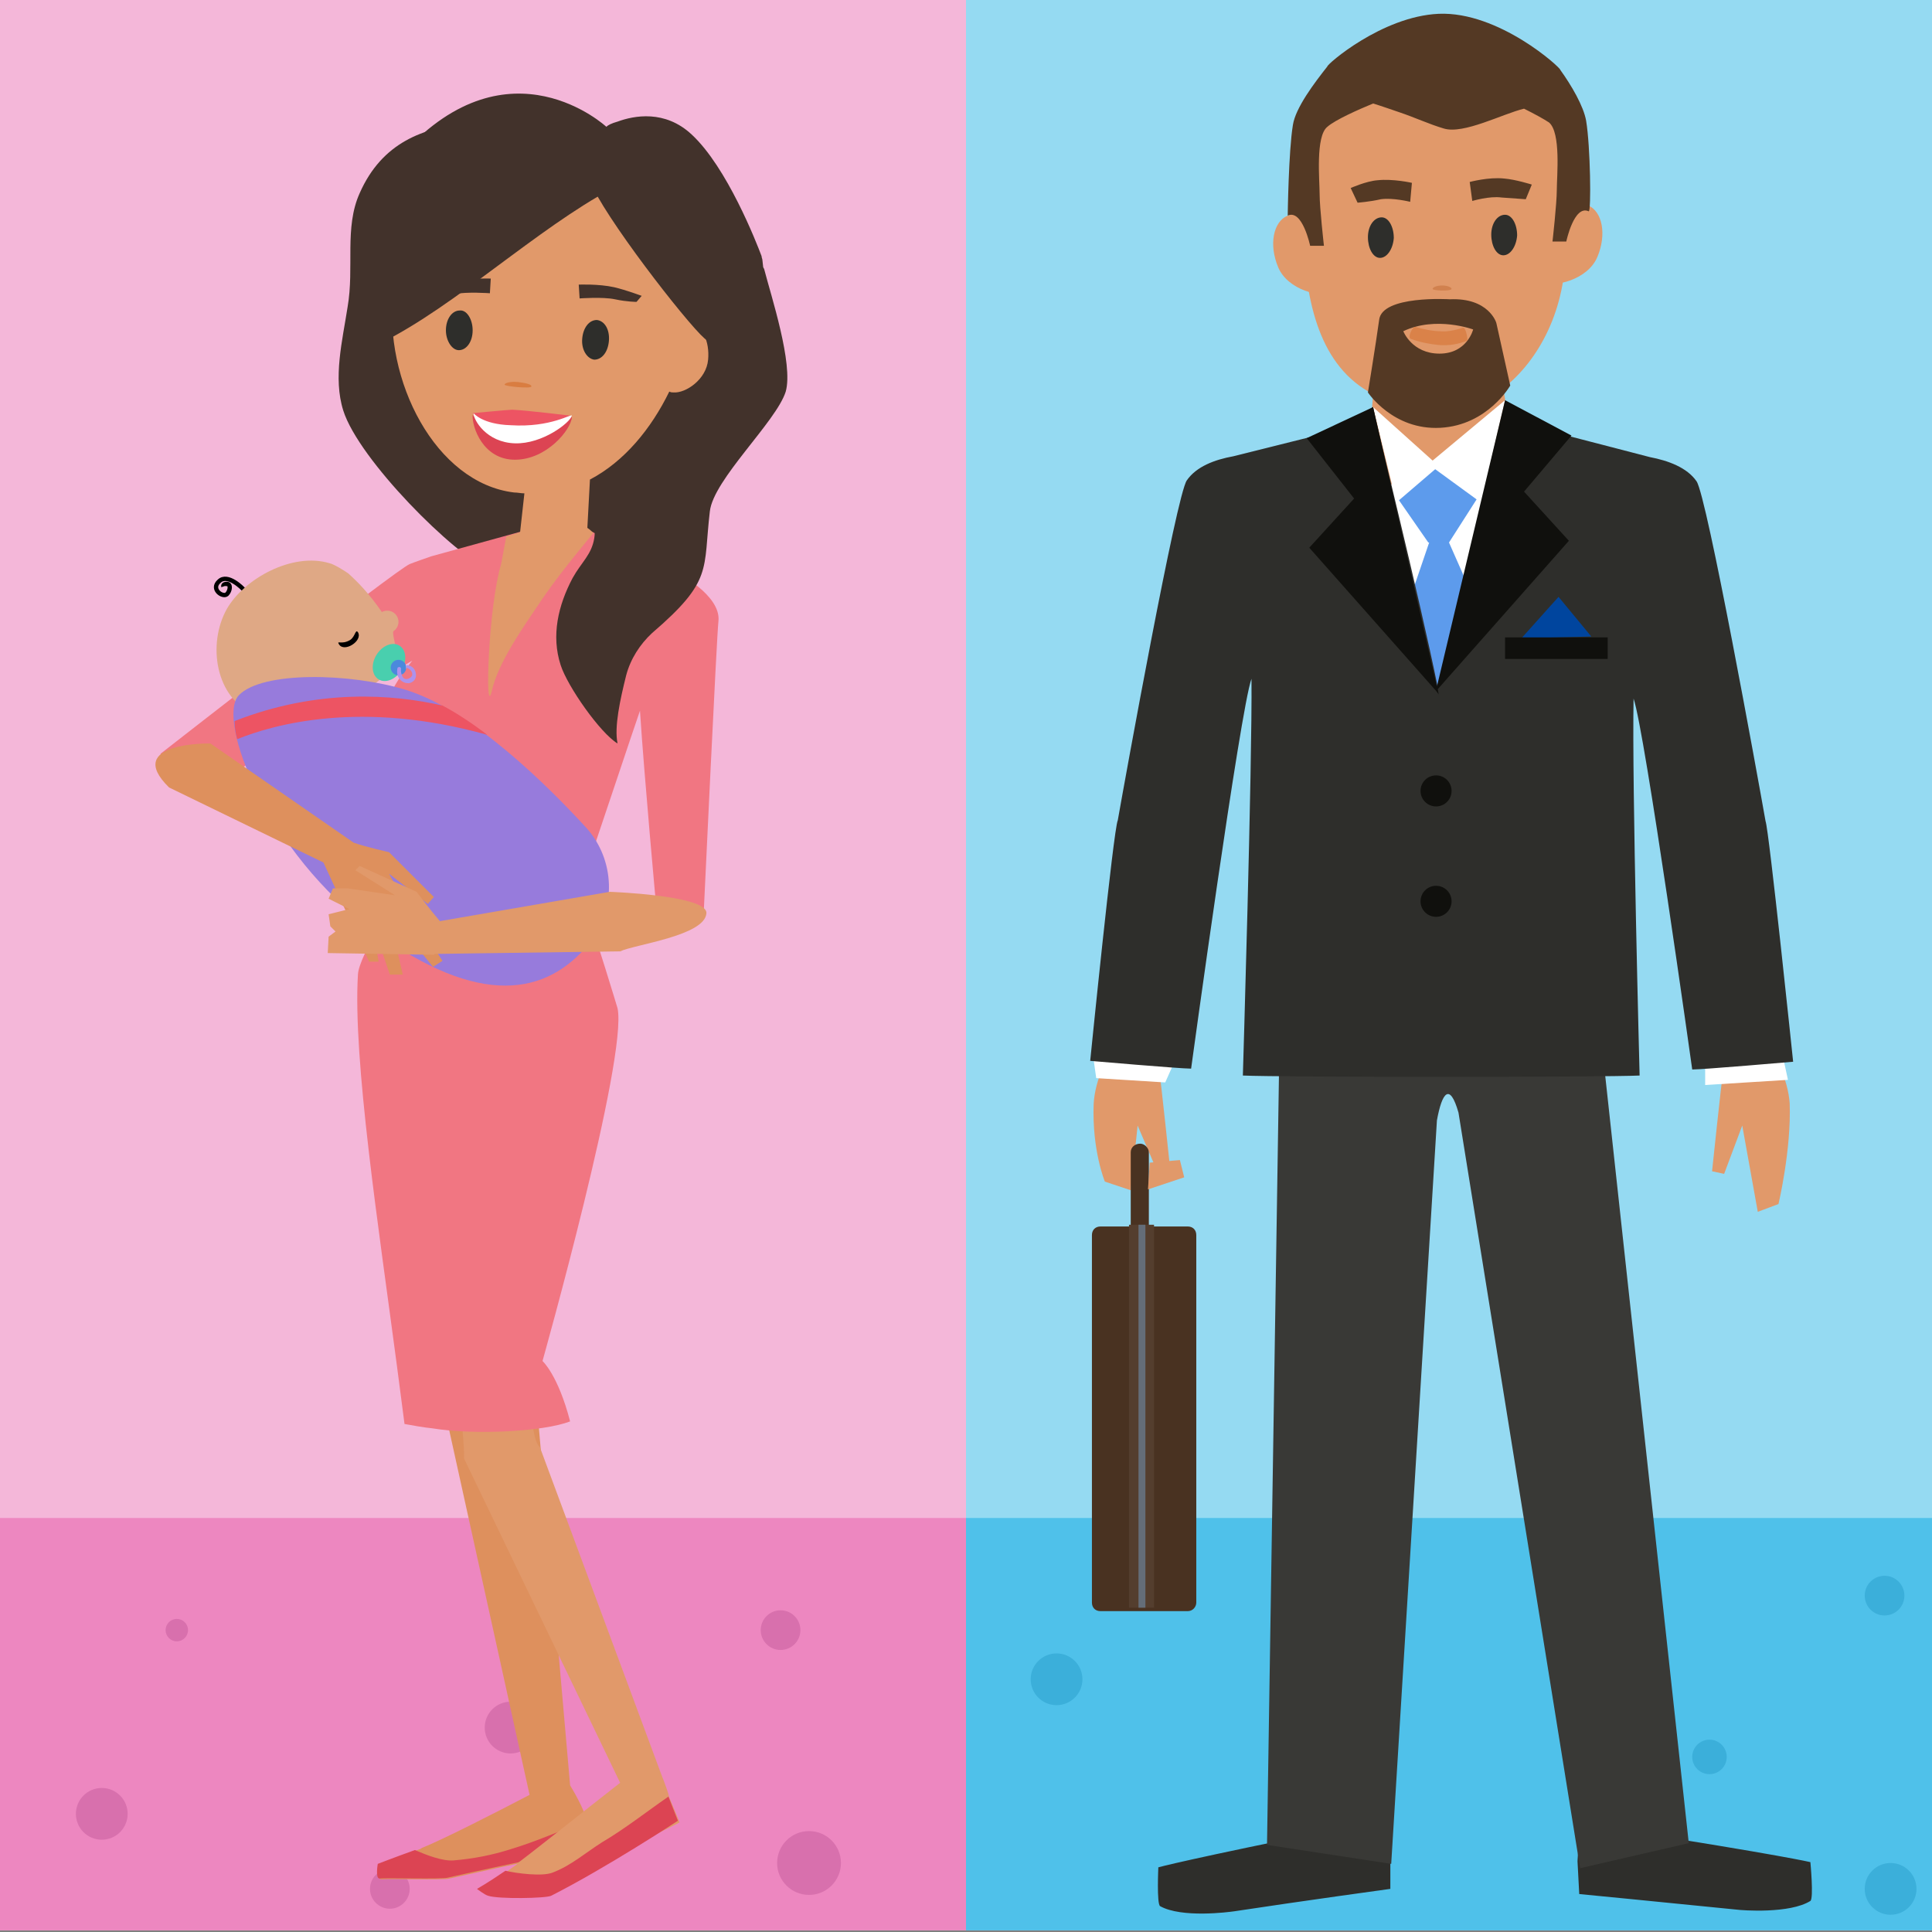 <svg version="1.1" xmlns="http://www.w3.org/2000/svg" x="0px" y="0px" width="224px" height="224px" viewBox="0 0 224 224" xml:space="preserve"><rect x="0" y="0" width="224" height="224" fill="#808080" stroke="none"/><style type="text/css">.st0{fill:#F4B7D9;} .st1{fill:#95DAF2;} .st2{fill:#ED87C0;} .st3{fill:#D870AD;} .st4{fill:#4FC1EA;} .st5{fill:#3BAFDA;} .st6{fill:#2E2E2B;} .st7{fill:#42322B;} .st8{fill:#DE905D;} .st9{fill:#DC4453;} .st10{fill:#E1996A;} .st11{fill:#82512C;} .st12{fill:#F17682;} .st13{fill:#D97D41;} .st14{fill:#ED5463;} .st15{fill:#FFFFFF;} .st16{fill:#DFA885;} .st17{fill:#977BDC;} .st18{fill:none;stroke:#000000;stroke-width:0.5;stroke-miterlimit:10;} .st19{fill:#49CFAE;} .st20{fill:#4B89DC;} .st21{fill:#AD92ED;} .st22{fill:#393936;} .st23{fill:#543924;} .st24{fill:#D1814E;} .st25{fill:#DA8249;} .st26{fill:#5D9BEC;} .st27{fill:#10100D;} .st28{fill:#493221;} .st29{fill:#543E2E;} .st30{fill:#646D78;} .st31{fill:#00459E;}</style><g id="Capa_8"><path class="st0" d="M0 0h112v223.8H0z"/><path class="st1" d="M112 0h112v223.8H112z"/><path class="st2" d="M0 176h112v47.8H0z"/><circle class="st3" cx="59.2" cy="200.3" r="3"/><circle class="st3" cx="11.8" cy="210.3" r="3"/><circle class="st3" cx="20.5" cy="189" r="1.3"/><circle class="st3" cx="45.2" cy="219" r="2.3"/><circle class="st3" cx="93.8" cy="216" r="3.7"/><circle class="st3" cx="90.5" cy="189" r="2.3"/><g><path class="st4" d="M112 176h112v47.8H112z"/><circle class="st5" cx="122.5" cy="194.7" r="3"/><circle class="st5" cx="159.2" cy="186.7" r="1.7"/><circle class="st5" cx="152.2" cy="217.3" r="2.3"/><circle class="st5" cx="198.2" cy="203.7" r="2"/><circle class="st5" cx="218.5" cy="185" r="2.3"/><circle class="st5" cx="219.2" cy="219" r="3"/></g></g><g id="_x30_5"><path class="st6" d="M65 71.1v-.2l.2-.2-.2.4z"/><path class="st7" d="M54.2 14.3c-5.1.5-9.9 2.2-12.5 8.1-1.8 4-.6 8.6-1.4 13.2-.6 3.9-1.7 8.2-.5 12 1.8 5.7 12.9 16.8 17 18.5 33.1 13.9-.6-52-2.6-51.8z"/><path class="st8" d="M68 211.2c0-.8-1.1-2.9-1.9-4.2l-4.9-56.1-11.7 3.2 11.9 54c-4.2 2.2-10.3 5.3-12.6 6.2h.1c-2.8 1.1-4.9 1.9-4.9 1.9s-.3 1.7.2 1.7c.7-.1 7.3.1 7.9-.1 7.1-1.6 16.3-3.5 16.3-3.5l-.4-3.1z"/><path class="st9" d="M68 211.1c-2.9 1.1-5.8 2.4-8.8 3.3-2.2.7-4.3 1.1-6.6 1.3-1.3.1-3.1-.6-4.5-1.2-2.5.9-4.3 1.6-4.3 1.6s-.3 1.7.2 1.7c.7-.1 7.3.1 7.9-.1 7.1-1.6 16.4-3.5 16.4-3.5l-.3-3.1c0 .1 0 .1 0 0z"/><path class="st10" d="M77.6 208.4c-.1-.5-.5-1.6-.9-2.6l-14.1-38c-1.4-1.2-1-9.4-1.3-9.3-1.6.3-5.5 2.2-6.7 2.9-1.8 1-.7 5-.8 7.7l18.1 37.6c-4.1 3.2-10.1 8-12 9.4h.1c-2.4 1.7-1.8 1.5-1.8 1.5s.2 1.7.6 1.6c.7-.2 4.5-.2 5.1-.5 6.5-3.2 14.9-7.4 14.9-7.4l-1.2-2.9z"/><path class="st9" d="M77.5 208.3c-2.6 1.8-5 3.7-7.7 5.3-1.9 1.2-3.6 2.7-5.7 3.5-1.2.5-4.2.1-5.5-.2-2.2 1.5-3.3 2.1-3.3 2.1s.9.7 1.3.8c1.2.4 6.7.3 7.3 0 6.5-3.3 14.7-8.7 14.7-8.7l-1.1-2.8c.1.1.1.1 0 0z"/><path class="st11" d="M52.9 108.8zM47.9 110.8z"/><path class="st12" d="M78.5 66.4c-.3-.2-.5-.3-.7-.4l-1.3-.6c-.5-.3-.9-.5-1.3-.6l-9.6-4.6L50 64.5s-2.3.8-2.5.9c-1.5.6-28.9 22-28.9 22l4.9 4.6s20-13.1 22.1-14.2c.4-.2 1.2-.6 2.2-1.2-1.4 1.7-3.5 4.8-3.1 6.6.4 1.7 2.3 4 3.8 5.2.2 4.2.4 8.1.7 11.1-3.3 4.6-7.6 11.3-7.7 13.5-.6 9.8 2.4 29.3 4.5 45.2l.9 6.9c1.1.2 2.2.4 3.2.5 4.9.8 12.9.4 16-.8-1.4-5.4-3.2-7-3.2-7s9.9-35.2 8.7-40.9c0 0-2.3-7.7-4.4-13.7 2.1-6.2 6.2-18.5 7-20.8.5 7.7 1.9 22.9 1.9 22.9l5.5.3s1.5-32 1.7-33.6c.3-3-4.8-5.6-4.8-5.6z"/><path class="st7" d="M68.2 57.4c-.1 1.7 1 3.3.7 5-.3 1.9-1.5 2.8-2.5 4.6-1.7 3.2-2.5 6.7-1.4 10.1.8 2.5 4.6 7.9 6.6 9.1-.4-1.9.3-5.1 1-7.9.5-1.9 1.6-3.6 3-4.9 7.1-6.1 5.9-7.3 6.7-14.1.4-3.7 7.7-10.4 8.8-13.9.9-3.2-1.7-11.1-2.5-14.2-.2-.6-1.4-.3-1.5-.3-3.1 1.2-18.8 24.6-18.9 26.5z"/><path class="st10" d="M58.1 65.4c-1.5 5-1.9 18-1.1 14.8.7-3.3 3.6-7.4 5.9-10.8 2.1-3.1 5.9-7.6 5.9-7.6-.2-.2-.4-.4-.7-.6l.3-5.6c4-2.1 7.1-5.9 9.2-10.2.2.1.3.1.5.1 1.4.1 3.8-1.5 4-3.8.2-2.1-.7-4-2-4.2.1-.5.2-1 .2-1.5 1.2-10.3-6.5-18.7-16.8-19.9-10.3-1.2-16.7 7.3-17.9 17.7-1.2 10.3 4.9 22.2 14 23.3.4 0 .8.1 1.2.1l-.5 4.5-1.6.5-.6 3.2z"/><path class="st6" d="M70.6 39.5c-.1 1.3-.8 2.2-1.7 2.2-.8-.1-1.5-1.1-1.4-2.4.1-1.3.8-2.2 1.7-2.2.9.1 1.5 1.1 1.4 2.4zM54.8 38.3c0 1.3-.7 2.3-1.6 2.3-.8 0-1.5-1.1-1.5-2.3 0-1.3.7-2.3 1.6-2.3.8-.1 1.5 1 1.5 2.3z"/><path class="st7" d="M67.1 33s2.3-.1 4.1.3c1.3.3 3.2 1 3.2 1l-.6.7s-1.1 0-2.5-.3-4.1-.1-4.1-.1l-.1-1.6zM56.9 32.3s-2.3-.1-4.1.3c-1.3.3-3.2 1-3.2 1l.6.8s1.1 0 2.5-.3 4.1-.1 4.1-.1l.1-1.7z"/><path class="st9" d="M66.3 48.4c-.1 1.4-2.9 4.9-6.6 4.9-3.7 0-5-3.8-4.9-5.2 0-.1 1 2 5.1 2.1 3.3.2 6.5-2.4 6.4-1.8z"/><path class="st13" d="M58.5 44.6c0-.2.7-.4 1.6-.3.9.1 1.6.3 1.5.5.1.3-3.1 0-3.1-.2z"/><path class="st14" d="M54.8 47.9s4.3-.4 4.6-.4c1.9.1 6.8.7 6.8.7s-3.7 2.1-6.7 2-4.7-2.3-4.7-2.3z"/><path class="st15" d="M66.3 48.2c-.2.8-3.4 3.3-6.6 3.2-3.3-.1-4.8-2.7-4.8-3.5 0 0 1 1.3 4.3 1.4 4.7.3 7.1-1.4 7.1-1.1z"/><path class="st16" d="M40.4 66.5c1 .9 2.4 2.3 3.9 4.5.2 0 .5.3.7.8.3.5.6 1.1.6 1.3-.1.5.2 1.3.2 1.7.2 2.7-1.3 3.8-3.3 5.1-3.4 2.3-8.9 4.5-13 2.9C25 81 24 74.7 26.3 70.6c2-3.5 7.6-6.6 11.9-5.3.5.1 1.8.9 2.2 1.2z"/><path d="M41.5 73.3c.6 1-1.6 2.4-2.2 1.4-.3-.5.3.1 1.3-.5.6-.4.6-1.3.9-.9z"/><path class="st17" d="M68 96c3.3 3.7 3.5 9.3.4 13.2 0 .1-.1.1-.1.2-4.9 6-12.7 7.5-25-1.5S25 83.4 27.7 80.6 40.6 78 47.1 80c7.7 2.4 16.5 11.2 20.9 16z"/><circle class="st16" cx="44.9" cy="72.1" r="1.3"/><path class="st18" d="M28.2 68.3s-1.8-1.9-2.8-.9c-1 .9.4 1.9.9 1.5.4-.4.5-1.2 0-1.2s-.4.3-.4.3"/><ellipse transform="scale(-1) rotate(-58.128 -138.247 81.055)" class="st19" cx="45" cy="76.8" rx="2.3" ry="1.7"/><circle class="st20" cx="46.2" cy="77.4" r="0.9"/><path class="st21" d="M46.1 77.4s.3-.2.4.1c0 0-.1.5.2 1s1.1.1 1.1-.3c0-.6-.7-.8-.7-.8v-.3s.9 0 1.1.9c.2.9-.6 1.3-1 1.2-.5 0-1.4-.6-1.1-1.8z"/><path class="st14" d="M56.5 85.2c-14.6-4.1-24.8-1.2-29 .5-.2-.7-.3-1.4-.3-2.1 9.7-3.8 18.4-3.1 24.1-1.8 1.7.9 3.5 2.1 5.2 3.4z"/><path class="st8" d="M50.3 104l-5.2-5.2s-2.7-.6-4.1-1.1L24.4 86.2s-10.2-.2-4.8 5.1l17.9 8.7 5.3 11.5h1.1l-.8-4.7 2.1 6.2h1.5l-1.7-7.3 5.2 6.4 1.1-.7-3.5-5.3-2.7-4.8 4.5 3.5.7-.8z"/><path class="st10" d="M41.7 100.4l6.6 3s1.5 2 2.7 3.4l19.7-3.4s11.4.4 11.2 2.5c-.2 2.6-8.3 3.6-10 4.4l-21.5.3-.1.1-12.3-.2.1-1.9.8-.6-.6-.6-.2-1.4 2.4-.6-2.4-1.2.5-1.2h1.7l5.5.8-4.6-2.9.5-.5z"/><path class="st7" d="M88.4 30.2c0-.2-.1-.3-.1-.5-.6-1.6-4-10.3-8.1-14.1-3.1-2.9-6.7-2.2-8.6-1.5-.7.2-1.1.4-1.3.6 0 0-11.2-10.4-23.5 3-1.9 2-3.8 11-4 22.7 8.3-3.6 17.8-12.5 26.5-17.6 3.3 5.8 12.8 17.7 12.8 16.6v-1.6l6.4-6.7-.1-.9z"/><g><path class="st10" d="M199.8 124.1c-.2 1.2-1.3 11.7-1.3 11.7l1.4.3 2.1-5.6 1.8 10 2.4-.9s1.5-6.3 1.3-11.7c-.4-5.5-6-13-7.7-3.8zM134.4 124.1c.2 1.2 1.3 11.7 1.3 11.7l-1.4.3-2.4-5.6-.8 7.5-3-1s-1.5-3.6-1.3-9c.3-5.6 6-13.1 7.6-3.9z"/><path class="st15" d="M126.8 122.9l.3 2.1 8 .5.8-1.8zM197.7 123.9v1.9l9.6-.6-.5-2.3z"/><path class="st6" d="M161.2 215.3c-.2-2.5-.8-4.7-.8-4.7s-1.5.7-4.5 1.3c-18.4 3.7-21.6 4.6-21.6 4.6s-.2 4.2.2 4.5c2.5 1.4 7.9.7 8.6.6 7.9-1.2 18.1-2.6 18.1-2.6v-3.7zM182.9 215.8c.1-2.5.6-4.7.6-4.7s1.6.6 4.6 1.1c18.5 2.9 21.8 3.7 21.8 3.7s.4 4.2 0 4.5c-2.4 1.5-7.9 1.1-8.6 1-7.9-.8-18.2-1.8-18.2-1.8l-.2-3.8z"/><path class="st10" d="M178 27.4c-1.1 2.6-1.1 4.6.6 5.3 1.7.7 5.5-.3 6.6-2.9 1.1-2.6.6-5.3-1.1-6-1.8-.7-5 1-6.1 3.6z"/><path class="st22" d="M195.8 213.7L184.4 109c0-2.3-35.6-7.5-35.8-4.6l-1.7 109.5 14.4 2.2 5.3-86.2c.6-3.3 1.5-4.4 2.5-.9l14.1 87.6 12.6-2.9z"/><path class="st15" d="M178.8 50.8c-3.2-.3-5.1 3.2-13 3.2-2.3 0-5.7 0-8.8-3.8-3.2.9-5.8 21.6-6 22.2 5.8 14.7 28.7 11.3 30.3 4.2 5.7-15.8-1.4-25.4-2.5-25.8z"/><path class="st10" d="M181.5 28.3c-.3-20.1-2.5-21.1-18.2-21.1-10.3 0-12.6 9.4-12.2 20.2.3 7.7 1.9 15.1 8.1 18.3L158.1 60s1.7-5.5 9.4-5.4c7.7.1 9.2 5.9 9.2 5.9L174.3 45c4-3.1 7.4-9.1 7.2-16.7z"/><path class="st10" d="M155.4 28.6c1.1 2.6 1.1 4.6-.6 5.3-1.7.7-5.5-.3-6.6-2.9-1.1-2.6-.6-5.3 1.1-6 1.8-.7 5 1 6.1 3.6z"/><path class="st6" d="M158.6 27.5c0 1.3.6 2.4 1.4 2.4.8 0 1.5-1 1.6-2.3 0-1.3-.6-2.4-1.4-2.4-.9 0-1.6 1-1.6 2.3zM172.9 27.2c0 1.3.6 2.4 1.4 2.4.8 0 1.5-1 1.6-2.3 0-1.3-.6-2.4-1.4-2.4-.9 0-1.6 1-1.6 2.3z"/><path class="st23" d="M163.7 21.2s-2.2-.5-4-.3c-1.3.1-3.1.9-3.1.9l.8 1.7s1.4-.1 2.7-.4c1.4-.2 3.4.3 3.4.3l.2-2.2zM170.4 21.1s2.2-.6 4-.4c1.3.1 3.2.7 3.2.7l-.7 1.7-2.8-.2c-1.4-.2-3.4.4-3.4.4l-.3-2.2z"/><path class="st24" d="M166.1 33.5c0-.2.5-.4 1.1-.4s1.1.2 1.1.4c-.1.3-2.2.2-2.2 0z"/><path class="st23" d="M168.1 34.7s-7.9-.5-8.2 2.4c-.4 2.9-1.3 8.4-1.3 8.4s2.9 4.4 8.4 4.1c5.5-.3 8.1-4.9 8.1-4.9l-1.6-7.2c0-.1-.9-3-5.4-2.8z"/><path class="st10" d="M162.7 38.4s1 2.6 4.2 2.6 3.9-2.8 3.9-2.8-4.3-1.6-8.1.2z"/><path class="st23" d="M183.9 14c-.3-1.7-1.7-4.1-3-5.9.1-.2-7.1-6.8-14.1-6.5-6.6.3-13 5.9-12.9 6.1-1.5 1.9-3.7 4.8-4 6.8-.5 3-.6 10.5-.6 10.5 1.7-.8 2.6 3.5 2.6 3.5h1.6s-.5-4.4-.5-6c0-1.6-.5-6.7.9-7.8.9-.8 3.6-2 5.3-2.7 1 .3 2.1.7 3 1 1.8.6 3.5 1.4 5.2 1.9 2.3.7 6.8-1.7 9.3-2.3 1.2.6 2.3 1.2 2.9 1.6 1.4 1.2.9 6.2.9 7.8 0 1.6-.5 6-.5 6h1.6s.9-4.3 2.6-3.5c.3 0 .2-7.5-.3-10.5z"/><path class="st25" d="M166.9 38.4c-.7 0-1.8-.2-2.8-.5-.3-.1-1 1.3-.5 1.4 1.1.4 2.2.6 3.2.7 1.2.1 2.3-.1 3.3-.5.1 0-.1-1.6-.5-1.5-.9.3-1.9.5-2.7.4z"/><path class="st15" d="M159.2 47.2l6.9 6.2 8.4-7-3 13-5.4-4.2-4.2 3.1z"/><path class="st26" d="M168 62.9l3.2-5-4.8-3.5-4.2 3.6 3.4 4.9h.1l-3 8.8 4.7 10.7 4.4-10.9z"/><path class="st6" d="M196.2 124c1.3 0 11.7-.9 11.7-.9s-2.8-26.9-3.2-27.9c-.9-5.1-6.8-37.7-8-39.4-1.1-1.6-3.3-2.4-5.4-2.8l-13.1-3.4c0-.5-3.5-2.9-3.5-2.7 0 .9-5.7 22.4-8 32.8-2.1-10.4-7.4-31.6-7.5-32.5 0-.1-3 2.1-3 2.4L143 52.9c-2.2.4-4.3 1.2-5.4 2.8-1.2 1.7-7.1 34.3-8 39.4-.5 1-3.2 27.9-3.2 27.9s10.4.9 11.7.9c0 0 5.7-41.7 7-45.2.1 9.9-1 45.9-1 46 4.2.2 41.8.2 46 0 0-.1-.9-33.8-.7-43.7 1.3 3.7 6.8 43 6.8 43z"/><path class="st27" d="M176.7 57l5.5-6.5-7.7-4.1-7.9 33.2-7.4-32.4-7.7 3.6 5.5 7-5.2 5.7 14.7 16.6v.1-.1l.3.4-.1-.6 15.2-17.2z"/><circle class="st27" cx="166.5" cy="91.7" r="1.8"/><circle class="st27" cx="166.5" cy="104.5" r="1.8"/><path class="st28" d="M132.2 132.6c-.6 0-1.1.4-1.1 1v11.8h2.1v-11.8c0-.5-.5-1-1-1z"/><path class="st10" d="M137.3 136.5l-4.2 1.4.2-3.1 3.5-.3z"/><path class="st28" d="M137.7 186.8h-10.1c-.6 0-1-.4-1-1v-42.6c0-.6.4-1 1-1h10.1c.6 0 1 .4 1 1v42.6c0 .5-.4 1-1 1z"/><path class="st29" d="M130.9 142h2.9v44.4h-2.9z"/><path class="st30" d="M132 142h.8v44.4h-.8z"/><path class="st31" d="M176.4 74l4.3-4.8 3.8 4.6z"/><path class="st27" d="M174.5 73.9h11.9v2.5h-11.9z"/></g></g></svg>